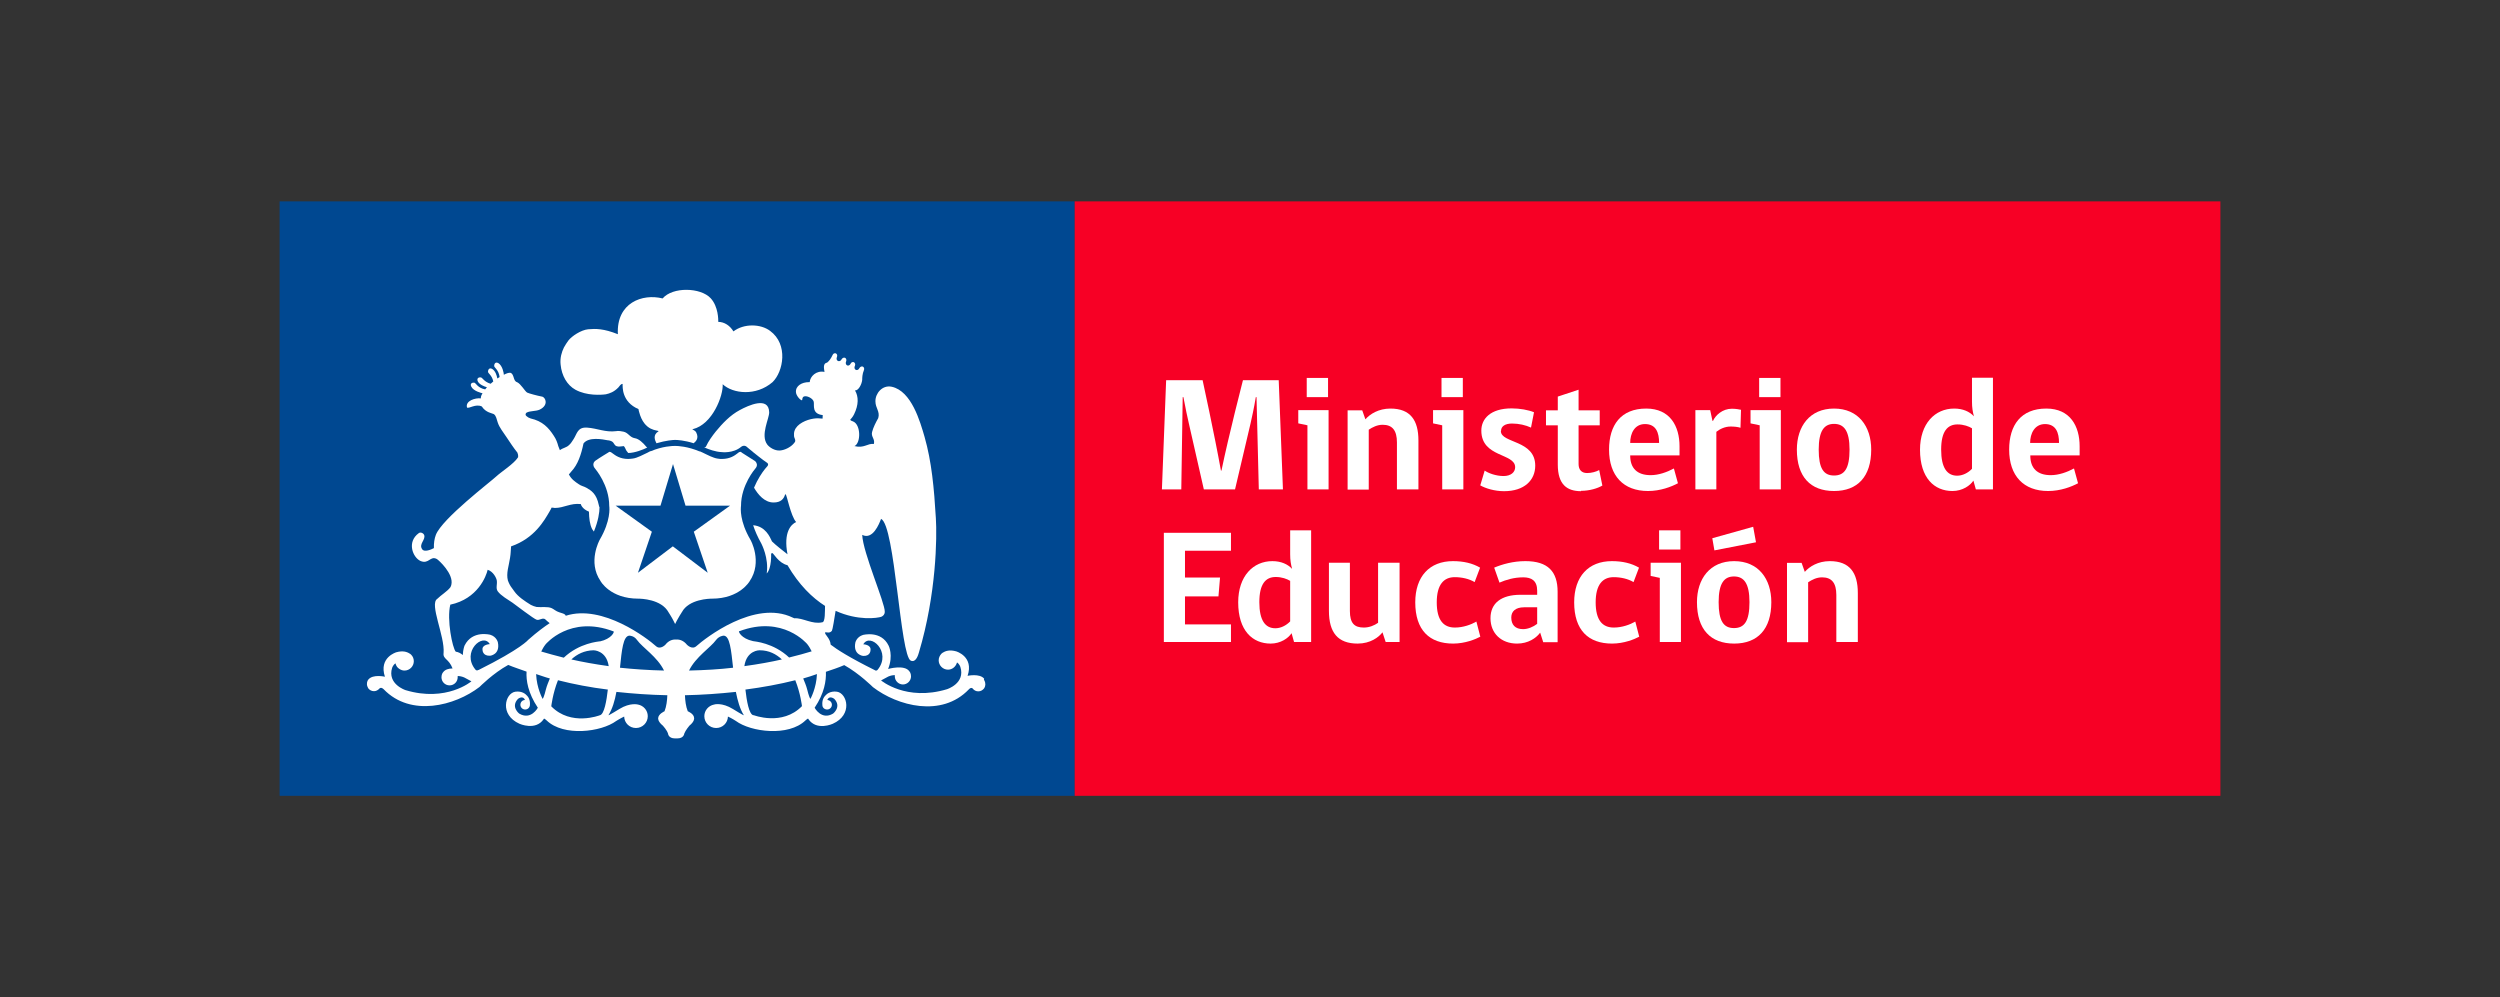 <?xml version="1.0" encoding="UTF-8"?>
<svg id="Capa_2" data-name="Capa 2" xmlns="http://www.w3.org/2000/svg" viewBox="0 0 141.9 56.6">
  <rect x="0" y="0" width="141.9" height="56.6" fill="#333333" stroke="none"/>
  <defs>
    <style>
      .cls-1 {
        fill: none;
      }

      .cls-1, .cls-2, .cls-3, .cls-4 {
        stroke-width: 0px;
      }

      .cls-2 {
        fill: #f70025;
      }

      .cls-3 {
        fill: #fff;
      }

      .cls-4 {
        fill: #004891;
      }
    </style>
  </defs>
  <g id="Capa_1-2" data-name="Capa 1">
    <g>
      <rect class="cls-1" width="141.9" height="56.6"/>
      <g>
        <rect class="cls-4" x="15.87" y="11.43" width="45.13" height="33.74"/>
        <rect class="cls-2" x="61" y="11.43" width="65.03" height="33.74"/>
        <g>
          <path class="cls-3" d="M39.38,25.15c.1-.08.31-.26.14-.6-.08-.16-.29-.17-.2-.19,1.13-.27,1.74-1.92,1.7-2.55.58.54,1.89.69,2.83-.12.61-.59.91-2.14-.14-2.91-.53-.4-1.48-.43-2.08.03-.19-.32-.51-.54-.86-.54,0-.11.01-.86-.43-1.34-.57-.62-2.16-.66-2.73.01-1.14-.29-2.63.24-2.54,2.03-.8-.32-1.26-.32-1.69-.28-.4.04-.93.39-1.12.64-.08.11-.18.26-.25.39-.13.26-.23.6-.19.97.06.64.37,1.17.84,1.43.64.35,1.45.3,1.73.26.22-.05.46-.13.71-.39.07-.08.13-.2.24-.2,0,.16-.06,1.02.9,1.43,0,.04.02.08.03.14.3,1.18,1.1,1.03,1.11,1.12-.35.21-.2.52-.12.68.54-.16.94-.19,1.06-.19s.52.02,1.06.19Z"/>
          <g>
            <polygon class="cls-1" points="38.19 26.34 37.48 28.7 34.93 28.7 34.94 28.7 37 30.18 36.21 32.51 38.19 31.01 40.17 32.51 39.38 30.18 41.44 28.7 41.45 28.7 38.91 28.7 38.19 26.34"/>
            <path class="cls-3" d="M42.06,28.71c0-1.18.8-2.1.81-2.11.09-.1.1-.19.09-.25-.02-.11-.1-.18-.12-.19-.23-.15-.74-.47-.74-.47l-.04-.04h-.04c-.06,0-.1.03-.17.09-.14.11-.41.31-.87.31-.08,0-.16,0-.25-.02-.24-.03-.64-.24-.64-.24-.13-.07-.3-.14-.36-.17h-.03c-.66-.28-1.22-.31-1.38-.31s-.72.02-1.38.3h-.03s-.1.05-.17.09l-.4.19c-.13.06-.31.13-.44.14-.09.01-.17.02-.25.02-.46,0-.72-.2-.87-.31-.07-.05-.11-.09-.17-.09h-.04s-.02.02-.02.02c0,0-.53.32-.74.47-.03.02-.12.09-.13.2,0,.06,0,.15.09.25.03.04.81.94.81,2.13.02.13.08.85-.53,1.9-.03.05-.7,1.28.03,2.35,0,.01.55,1.01,2.15,1.01.13,0,1.31.02,1.72.78.02.03.21.33.28.48l.09.18.09-.18c.08-.15.26-.45.29-.49.4-.75,1.58-.77,1.71-.77,1.58,0,2.14-.99,2.14-.99.75-1.1.05-2.36.04-2.36-.61-1.05-.55-1.76-.53-1.92ZM41.44,28.7l-2.06,1.48.79,2.33-1.98-1.5-1.98,1.5.79-2.33-2.06-1.48h0s2.55,0,2.55,0l.71-2.36.71,2.36h2.54,0Z"/>
            <g>
              <path class="cls-1" d="M31.29,40.09c1.12,1.15,2.75.51,2.75.51.26-.04.39-.84.46-1.46-.98-.13-1.92-.3-2.83-.53-.3.75-.38,1.48-.38,1.48Z"/>
              <path class="cls-1" d="M30.99,35.2s-.07-.07-.12-.08c-.14-.03-.24.1-.41.06-.15-.03-1.29-.92-1.38-.97-.25-.17-.65-.4-.84-.65-.12-.17-.03-.39-.05-.6-.02-.15-.2-.52-.52-.62-.07.37-.55,1.66-2.12,1.98-.21.84.12,2.47.31,2.67.15.02.28.1.4.19.01-.32.1-.54.1-.54.43-.89,1.46-.61,1.46-.61.36.11.43.43.43.43.14.7-.44.76-.44.76-.42.02-.43-.32-.43-.32-.05-.33.41-.34.41-.34-.39-.69-1.63.44-.82,1.44.08.1.16.03.16.03,2.44-1.21,2.83-1.72,2.83-1.72.52-.46.91-.75,1.21-.94-.12-.08-.2-.17-.2-.17Z"/>
              <path class="cls-1" d="M42.53,25.47s.09.07.15.12c-.05-.04-.11-.08-.15-.12Z"/>
              <path class="cls-1" d="M43.31,26.08c-.08-.06-.17-.13-.26-.2.09.07.18.14.26.2h0Z"/>
              <path class="cls-1" d="M42.76,25.65c.08.06.16.12.24.19-.08-.06-.17-.13-.24-.19Z"/>
              <path class="cls-1" d="M30.8,39.67c.08-.09.18-.52.18-.52.06-.24.15-.44.23-.64-.27-.07-.52-.17-.78-.25.03.8.37,1.41.37,1.41Z"/>
              <path class="cls-1" d="M42.31,39.14c.07.62.2,1.42.46,1.46,0,0,1.63.64,2.75-.51,0,0-.08-.72-.38-1.47-.91.23-1.85.41-2.83.53Z"/>
              <path class="cls-1" d="M45.83,39.15s.1.43.18.52c0,0,.34-.61.37-1.41-.26.08-.51.17-.78.25.08.2.17.4.23.64Z"/>
              <path class="cls-1" d="M33.69,36.91c-.53,0-.94.22-1.26.52.61.14,1.33.27,2.12.38-.13-.91-.86-.9-.86-.9Z"/>
              <path class="cls-1" d="M44.8,37.33c.49-.12.93-.24,1.28-.35-.07-.14-.15-.28-.25-.41,0,0-1.38-1.68-3.86-.73-.05.02.11.42.79.57.09.02,1.16.09,2.05.93Z"/>
              <path class="cls-1" d="M43.12,36.91s-.73-.01-.86.9c.79-.11,1.51-.24,2.13-.38-.32-.31-.74-.51-1.26-.52Z"/>
              <path class="cls-1" d="M36.16,36.33c-.18-.24-.43-.25-.43-.25-.36,0-.43.83-.54,1.82.76.09,1.61.14,2.5.16-.38-.78-1.22-1.3-1.53-1.73Z"/>
              <path class="cls-1" d="M30.98,36.56c-.11.13-.18.27-.25.41.35.11.79.23,1.28.35.89-.84,1.96-.91,2.05-.93.68-.15.84-.55.79-.57-2.48-.94-3.86.73-3.86.73Z"/>
              <path class="cls-1" d="M41.08,36.08s-.26,0-.43.25c-.31.43-1.15.95-1.53,1.73.9-.02,1.74-.07,2.5-.16-.1-.99-.18-1.82-.54-1.82Z"/>
              <path class="cls-3" d="M55.86,38.52c-.26-.31-.94-.16-.94-.16.37-1.1-.65-1.39-.65-1.39-.36-.1-.6-.03-.76.08,0,0,0,0-.01,0,0,0,0,0,0,0-.03.02-.05.04-.07.06-.09.1-.15.23-.15.37,0,.29.24.53.53.53.11,0,.22-.04.3-.1.1-.07.18-.19.21-.31.14.09.19.25.19.25.3.94-.76,1.27-.76,1.27-2.32.7-3.74-.5-3.74-.5l.41-.22c.14-.06.27-.08.37-.08,0,.02,0,.04,0,.07,0,.25.21.46.46.46s.46-.21.46-.46c0-.19-.09-.28-.09-.28-.27-.41-1.21-.14-1.21-.14.31-.77.03-1.32.03-1.32-.43-.89-1.46-.61-1.46-.61-.36.11-.43.43-.43.43-.14.7.44.76.44.76.42.02.42-.32.42-.32.05-.33-.41-.34-.41-.34.39-.69,1.63.44.82,1.44-.08.1-.16.03-.16.03-1.45-.72-2.16-1.18-2.51-1.45-.03-.39-.38-.59-.31-.7.06-.02.26.08.38-.09.04-.06.14-.69.21-1.13,1.28.58,2.37.41,2.59.34.11-.05.2-.13.2-.29.02-.49-1.24-3.35-1.28-4.36.6.3.96-.62,1.07-.91.8.37,1.08,7.8,1.69,8.05.31.13.43-.38.46-.47.99-3.31,1.03-6.54.96-7.62-.1-1.7-.24-3.21-.64-4.61-.25-.86-.74-2.61-1.87-2.85-.53-.11-.93.38-.92.83,0,.39.27.57.16.95-.14.25-.28.52-.35.79-.07.28.18.39.1.68-.36-.05-.54.26-1.1.12.37-.17.37-1.22-.08-1.4-.07-.03-.14-.04-.16-.1,0,0,.15-.15.22-.31.26-.53.26-1,.05-1.35.19.02.38-.33.41-.6h0s0-.01,0-.02h0c0-.07,0-.31.1-.54.03-.07,0-.16-.06-.19-.06-.03-.15,0-.19.07-.11.24-.38.1-.26-.13.03-.07,0-.16-.06-.19-.06-.03-.15,0-.18.07-.11.23-.36.1-.26-.13.03-.07,0-.16-.06-.19-.06-.03-.15,0-.19.07-.11.23-.38.1-.27-.13.03-.08,0-.16-.06-.19-.06-.03-.15,0-.18.07-.12.25-.2.35-.32.45-.25.04-.18.33-.15.53-.47-.1-.82.26-.84.58h-.05c-.39,0-.76.21-.73.57.01.2.25.46.34.46.04-.01-.02-.22.18-.23.18-.01.46.15.49.32.04.2-.12.68.51.75,0,0,0,.1-.01.2-.23-.02-.29-.03-.51,0-.4.06-.95.29-1.08.69-.03.07-.04.21-.03.3,0,.08.08.18.07.28,0,.05-.09.15-.12.18-.17.18-.48.34-.75.36-.3.02-.6-.18-.72-.34-.4-.54.12-1.48.11-1.83-.02-.93-1.2-.38-1.66-.13-.55.29-.99.76-1.37,1.22-.2.25-.43.57-.55.84-.02.05-.07.06-.11.06.24.11.66.26.99.27,0,0,.65.09,1.11-.3,0,0,.07-.06.16-.06.07,0,.13.03.18.08,0,0,.06.05.13.11.04.03.09.07.15.12.03.02.05.04.08.07.08.06.16.13.24.19.02.01.03.02.05.04.09.07.18.14.26.2h0c.1.07.19.14.24.17h0s.03.03.04.07c0,.03-.01.08-.05.12,0,0-.05.06-.13.15-.16.2-.42.58-.62,1.06.22.38.59.84,1.11.84.42,0,.59-.21.66-.48,0,0,.03.03.03.04.05-.05.28,1.21.59,1.55-.29.13-.73.58-.49,1.83-.24-.19-.67-.52-.88-.73-.12-.26-.37-.86-1.07-.92.1.31.25.66.47,1.05,0,.01.43.8.3,1.69.29-.3.25-1.13.25-1.13.01-.01.05-.02.07-.03.06,0,.35.57.86.69.66,1.13,1.41,1.85,2.13,2.31-.01.27.02.93-.16.93-.57.13-1.09-.26-1.59-.23-.04-.02-.09-.04-.09-.04-2.15-1.04-4.98,1.19-5.46,1.62-.25.23-.54-.08-.54-.08-.17-.21-.39-.31-.61-.29-.22-.02-.44.07-.61.29,0,0-.29.31-.54.08-.45-.41-3.02-2.4-5.12-1.72,0-.11-.29-.17-.37-.2-.17-.05-.31-.18-.42-.23-.23-.11-.6-.04-.86-.07-.1-.02-.24-.07-.33-.12-.34-.21-.72-.46-.93-.76-.03-.05-.12-.16-.13-.18-.1-.13-.16-.23-.24-.44-.11-.41.06-.86.12-1.28.05-.31.03-.33.06-.66,1.33-.46,1.88-1.46,2.19-1.99.03-.04.11-.21.11-.21.06,0,.12.01.18.02.53,0,.89-.29,1.48-.22,0,.03.08.28.46.43.01.38.04.7.18.99.03.05.07.1.1.14.25-.61.32-1.09.32-1.38-.02-.03-.03-.06-.04-.12-.13-.65-.43-.83-.71-.99-.14-.08-.3-.1-.43-.2-.21-.14-.43-.29-.56-.56,0,0,.07-.06.14-.16.37-.39.56-.96.69-1.59.29-.39,1.08-.24,1.38-.18.08,0,.21.04.27.09.08.06.1.19.22.24.12.05.27.01.42,0,.06.06.09.15.13.23,0,0,.04.07.12.16.37,0,.87-.2,1.08-.31-.02-.02-.05-.03-.06-.05-.17-.21-.42-.45-.65-.48-.29-.05-.36-.31-.64-.37-.07-.02-.32-.06-.41-.03-.62.08-1.07-.16-1.65-.2-.55-.04-.57.34-.77.65-.08.12-.16.26-.26.34-.15.15-.33.15-.52.29l-.09-.23c-.05-.19-.12-.39-.25-.58-.3-.47-.65-.84-1.32-.99-.13-.05-.15-.06-.23-.13-.11-.08-.03-.19,0-.2.19-.11.52-.07.74-.17.53-.25.34-.7.14-.74-.27-.05-.75-.18-.85-.23-.13-.08-.35-.49-.57-.59-.23-.06-.15-.45-.37-.53-.09-.02-.23.03-.38.11,0-.08-.07-.51-.31-.66-.18-.1-.24.06-.24.16,0,.09.26.22.31.63-.04.03-.08.05-.13.08-.03-.17-.11-.43-.29-.54-.18-.1-.24.06-.24.16,0,.09.23.2.3.55-.05.04-.1.09-.15.13-.36-.1-.46-.34-.55-.36-.1-.02-.26.03-.18.22.09.19.36.29.52.34-.04.04-.07.08-.1.12-.42-.08-.52-.35-.61-.38-.1-.02-.27.03-.18.22.12.26.59.37.64.38-.07.11-.11.22-.09.29-.32-.04-.9.14-.79.52.11.08.49-.23.84-.06.23.36.6.38.69.44.13.1.15.29.21.46.1.31.32.56.5.84.2.3.41.62.62.88.03.07.05.15.04.26-.24.38-.95.82-1.24,1.09-.29.28-3.08,2.4-3.43,3.32-.08.21-.12.47-.11.75-.17.09-.54.24-.66.07-.22-.3.2-.53.11-.81-.04-.11-.21-.19-.31-.11-.69.5-.34,1.38.1,1.58.48.2.55-.32.93-.11.09.05.97.84.82,1.46,0,.03-.04.12-.06.15-.19.24-.52.43-.74.65-.46.29.44,2.12.36,3.07-.05.36.3.32.51.88-.22,0-.43.06-.54.22,0,0-.09.09-.09.28,0,.25.2.46.46.46s.46-.21.46-.46c0-.02,0-.05,0-.07.1,0,.23.02.37.08l.41.22s-1.42,1.2-3.74.5c0,0-1.05-.34-.76-1.27,0,0,.05-.16.19-.25.03.13.1.24.21.31.09.06.19.1.3.1.29,0,.53-.24.53-.53,0-.14-.05-.27-.15-.37-.02-.02-.05-.04-.07-.06,0,0,0,0,0,0,0,0-.01,0-.01,0-.16-.11-.4-.18-.76-.08,0,0-1.01.29-.65,1.39,0,0-.68-.16-.94.16,0,0-.09.1-.08.26h0c0,.08.03.15.07.23.07.1.19.17.33.17.12,0,.23-.06.31-.15,0,0,0,0,0,0,.03-.04.11-.08.24.04,1.54,1.6,4.05.94,5.44-.13,0,0,.77-.78,1.63-1.25.33.14.69.25,1.04.38-.03.5.08,1.21.64,2.05,0,0-.39.73-1.06.33,0,0-.49-.38-.07-.83,0,0,.28-.23.4.06-.14,0-.26.12-.26.27s.12.27.27.27.26-.11.27-.25c.01-.11.02-.39-.22-.59,0,0-.21-.23-.61-.17-.58.09-.91,1.31.24,1.82,0,0,.91.41,1.37-.26,0,0,0-.1.17.07.96.93,3.1.66,3.95.03,0,0,.22-.14.45-.25.01.36.3.65.67.65s.67-.3.67-.67c0-.33-.24-.6-.55-.66-.01,0-.44-.13-1.06.25,0,0-.66.41-.62.35.22-.35.36-.82.45-1.32.93.1,1.89.17,2.89.19-.01.29-.05.64-.16.91,0,0-.35.15-.36.39,0,0-.04.18.27.43,0,0,.23.25.29.45,0,0,.02.27.39.27.03,0,.05,0,.07,0,.02,0,.05,0,.07,0,.37,0,.39-.27.39-.27.07-.19.29-.45.29-.45.31-.25.27-.43.27-.43,0-.25-.36-.39-.36-.39-.11-.27-.15-.62-.16-.91.99-.02,1.95-.09,2.89-.19.1.5.23.97.45,1.32.04.06-.62-.35-.62-.35-.62-.38-1.05-.26-1.07-.25-.31.06-.55.33-.55.66,0,.37.3.67.67.67s.66-.29.67-.65c.24.11.45.25.45.25.85.63,2.99.9,3.95-.03.17-.17.17-.07.17-.07.47.68,1.38.26,1.38.26,1.15-.51.82-1.73.24-1.82-.4-.06-.61.17-.61.17-.24.2-.23.48-.22.59,0,.14.12.25.27.25s.27-.12.27-.27-.12-.26-.26-.27c.12-.29.4-.06.4-.06.42.45-.07.83-.07.83-.66.4-1.05-.33-1.05-.33.56-.83.66-1.54.64-2.04.35-.12.7-.23,1.04-.38.86.48,1.63,1.25,1.63,1.25,1.39,1.07,3.9,1.74,5.44.13.12-.13.21-.08.23-.04,0,0,0,0,0,0,.07.09.18.15.31.15.14,0,.25-.07.33-.17.05-.08.07-.16.07-.22h0c0-.17-.08-.27-.08-.27ZM27.14,38.03s-.08.07-.16-.03c-.81-.99.43-2.12.82-1.44,0,0-.47.02-.41.34,0,0,0,.34.43.32,0,0,.58-.06.44-.76,0,0-.07-.32-.43-.43,0,0-1.02-.28-1.46.61,0,0-.09.21-.1.54-.12-.1-.25-.17-.4-.19-.19-.2-.52-1.83-.31-2.67,1.56-.33,2.04-1.62,2.12-1.98.32.1.5.47.52.62.03.21-.07.43.05.6.18.25.59.48.84.65.08.05,1.23.94,1.38.97.16.03.26-.09.41-.06.05.01.09.05.12.08,0,0,.08.08.2.17-.3.2-.69.48-1.21.94,0,0-.4.51-2.83,1.72ZM30.98,39.15s-.1.43-.18.52c0,0-.34-.61-.37-1.41.26.08.51.18.78.25-.08.2-.17.4-.23.64ZM34.04,40.6s-1.63.64-2.75-.51c0,0,.08-.72.38-1.48.91.23,1.85.41,2.83.53-.07.62-.2,1.42-.46,1.46ZM32.43,37.43c.32-.3.74-.51,1.26-.52,0,0,.73,0,.86.9-.79-.11-1.51-.24-2.12-.38ZM34.05,36.4c-.09.02-1.16.09-2.05.93-.49-.12-.93-.25-1.28-.35.07-.14.14-.27.25-.41,0,0,1.38-1.68,3.86-.73.05.02-.11.42-.79.57ZM35.19,37.9c.1-.99.18-1.82.54-1.82,0,0,.26,0,.43.25.31.43,1.15.95,1.53,1.73-.9-.02-1.74-.08-2.5-.16ZM39.11,38.06c.38-.78,1.22-1.3,1.53-1.73.18-.24.43-.25.43-.25.36,0,.43.83.54,1.82-.76.09-1.61.14-2.5.16ZM41.96,35.83c2.48-.94,3.86.73,3.86.73.11.14.18.27.25.41-.35.11-.79.23-1.28.35-.89-.84-1.96-.91-2.05-.93-.68-.15-.84-.55-.79-.57ZM43.12,36.91c.53,0,.94.22,1.26.52-.61.14-1.33.27-2.13.38.13-.91.86-.9.86-.9ZM42.77,40.6c-.26-.04-.39-.84-.46-1.46.98-.13,1.92-.3,2.83-.53.3.75.38,1.47.38,1.47-1.12,1.15-2.75.51-2.75.51ZM46,39.67c-.08-.09-.18-.52-.18-.52-.06-.24-.15-.44-.23-.64.26-.07.52-.16.78-.25-.03.8-.37,1.41-.37,1.41Z"/>
            </g>
          </g>
        </g>
        <g>
          <path class="cls-3" d="M71.45,27.78l-.13-5.24h-.04c-.11.66-.22,1.14-.3,1.5l-.88,3.74h-1.77l-.85-3.74c-.08-.36-.19-.84-.31-1.5h-.04l-.08,5.24h-1.1l.24-6.2h2.07s.68,3.12,1.04,5.13h.03c.41-1.99,1.22-5.13,1.22-5.13h2.03l.24,6.2h-1.36Z"/>
          <path class="cls-3" d="M74.21,27.78v-3.64l-.52-.11v-.75h1.72v4.5h-1.19ZM74.17,21.45h1.21v1.09h-1.21v-1.09Z"/>
          <path class="cls-3" d="M79.29,27.78v-2.67c0-.68-.26-1-.81-1-.31,0-.58.14-.79.28v3.4h-1.2v-4.5h.83l.18.51c.26-.3.75-.61,1.42-.61,1.14,0,1.59.67,1.59,1.81v2.78h-1.22Z"/>
          <path class="cls-3" d="M81.86,27.78v-3.64l-.52-.11v-.75h1.72v4.5h-1.19ZM81.82,21.45h1.21v1.09h-1.21v-1.09Z"/>
          <path class="cls-3" d="M85.19,24.47c0,.7,1.95.49,1.95,1.96,0,.82-.61,1.45-1.77,1.45-.54,0-1.05-.16-1.35-.33l.25-.84c.21.15.65.31,1.07.31s.66-.22.66-.5c0-.81-1.92-.54-1.92-2.08,0-.66.51-1.26,1.72-1.26.47,0,.96.09,1.27.22l-.17.87c-.3-.14-.69-.23-1.08-.23s-.62.16-.62.41Z"/>
          <path class="cls-3" d="M89.74,27.88c-.8,0-1.32-.38-1.32-1.51v-2.23h-.67v-.85h.67v-.78l1.18-.39v1.17h1.2v.85h-1.2v2.2c0,.31.16.51.48.51.25,0,.51-.07.69-.17l.18.88c-.27.16-.73.3-1.21.3Z"/>
          <path class="cls-3" d="M92.53,25.86c0,.72.4,1.11,1.16,1.11.46,0,.93-.17,1.32-.38l.23.84c-.38.2-.99.44-1.7.44-1.39,0-2.21-.86-2.21-2.35,0-1.39.67-2.33,2.11-2.33,1.36,0,1.89,1.01,1.89,2.14v.52h-2.8ZM93.37,24.07c-.6,0-.84.54-.84,1.07h1.64c0-.58-.17-1.07-.8-1.07Z"/>
          <path class="cls-3" d="M98.79,24.28c-.15-.05-.36-.07-.56-.07-.32,0-.61.14-.81.3v3.27h-1.19v-4.5h.84l.13.61h.03c.14-.32.54-.69,1.07-.69.24,0,.42.04.52.06l-.03,1.02Z"/>
          <path class="cls-3" d="M99.88,27.78v-3.64l-.52-.11v-.75h1.72v4.5h-1.19ZM99.85,21.45h1.21v1.09h-1.21v-1.09Z"/>
          <path class="cls-3" d="M106.21,25.52c0,1.53-.77,2.35-2.11,2.35s-2.11-.81-2.11-2.35c0-1.32.73-2.33,2.11-2.33s2.11,1.01,2.11,2.33ZM104.98,25.52c0-1.08-.32-1.46-.88-1.46s-.87.39-.87,1.46.28,1.47.87,1.47.88-.39.88-1.47Z"/>
          <path class="cls-3" d="M112.04,23.63c-.07-.26-.11-.49-.11-.83v-1.36h1.19v6.34h-.97l-.14-.5c-.18.28-.62.59-1.19.59-1.02,0-1.84-.73-1.84-2.34,0-1.49.85-2.34,1.94-2.34.49,0,.87.17,1.12.44ZM111.93,24.31c-.18-.11-.47-.22-.82-.22-.57,0-.93.39-.93,1.43s.34,1.48.91,1.48c.3,0,.61-.15.84-.39v-2.31Z"/>
          <path class="cls-3" d="M115.24,25.86c0,.72.4,1.11,1.16,1.11.46,0,.93-.17,1.32-.38l.23.84c-.38.2-.99.44-1.7.44-1.39,0-2.21-.86-2.21-2.35,0-1.39.67-2.33,2.11-2.33,1.36,0,1.89,1.01,1.89,2.14v.52h-2.8ZM116.08,24.07c-.6,0-.85.54-.85,1.07h1.64c0-.58-.17-1.07-.8-1.07Z"/>
          <path class="cls-3" d="M66.06,36.44v-6.2h3.81v1.02h-2.61v1.52h1.99l-.09,1.07h-1.9v1.59h2.61v1h-3.81Z"/>
          <path class="cls-3" d="M73.34,32.29c-.07-.26-.11-.49-.11-.83v-1.36h1.19v6.34h-.97l-.14-.5c-.18.28-.62.59-1.19.59-1.02,0-1.84-.73-1.84-2.34,0-1.49.85-2.34,1.94-2.34.49,0,.87.17,1.12.44ZM73.23,32.97c-.18-.11-.47-.22-.82-.22-.57,0-.93.39-.93,1.43s.34,1.48.91,1.48c.3,0,.61-.15.84-.39v-2.31Z"/>
          <path class="cls-3" d="M78.65,36.44l-.18-.55c-.21.28-.69.64-1.41.64-1.12,0-1.63-.62-1.63-1.86v-2.73h1.19v2.74c0,.69.25.94.79.94.31,0,.6-.12.81-.27v-3.41h1.22v4.5h-.79Z"/>
          <path class="cls-3" d="M84.02,36.14c-.26.14-.86.39-1.54.39-1.34,0-2.15-.76-2.15-2.34,0-1.47.81-2.34,2.14-2.34.6,0,1.11.12,1.54.37l-.31.82c-.32-.19-.73-.28-1.13-.28-.62,0-1.02.42-1.02,1.43s.38,1.43,1.03,1.43c.47,0,.93-.17,1.22-.34l.22.85Z"/>
          <path class="cls-3" d="M87.59,36.44l-.17-.53c-.23.31-.68.62-1.31.62-.9,0-1.51-.58-1.51-1.44s.62-1.33,1.7-1.33h.95v-.23c0-.58-.33-.76-.79-.76-.53,0-.98.14-1.35.3l-.3-.85c.45-.19,1.07-.37,1.77-.37,1.28,0,1.83.59,1.83,1.74v2.86h-.82ZM87.25,34.47h-.74c-.5,0-.73.24-.73.58,0,.41.22.66.67.66.28,0,.58-.13.8-.3v-.94Z"/>
          <path class="cls-3" d="M93.04,36.14c-.26.14-.86.39-1.54.39-1.34,0-2.15-.76-2.15-2.34,0-1.47.81-2.34,2.14-2.34.6,0,1.11.12,1.54.37l-.31.82c-.32-.19-.73-.28-1.13-.28-.62,0-1.02.42-1.02,1.43s.38,1.43,1.03,1.43c.47,0,.93-.17,1.22-.34l.22.85Z"/>
          <path class="cls-3" d="M94.21,36.44v-3.64l-.52-.11v-.75h1.72v4.5h-1.19ZM94.17,30.1h1.21v1.09h-1.21v-1.09Z"/>
          <path class="cls-3" d="M100.54,34.18c0,1.53-.77,2.35-2.11,2.35s-2.11-.81-2.11-2.35c0-1.32.73-2.33,2.11-2.33s2.11,1.01,2.11,2.33ZM97.31,31.24l-.12-.69,2.32-.65.16.88-2.36.46ZM99.3,34.18c0-1.08-.32-1.46-.88-1.46s-.87.39-.87,1.46.28,1.47.87,1.47.88-.39.88-1.47Z"/>
          <path class="cls-3" d="M104.23,36.44v-2.67c0-.68-.26-1-.81-1-.31,0-.58.14-.79.28v3.4h-1.2v-4.5h.83l.18.51c.26-.3.75-.61,1.42-.61,1.14,0,1.59.67,1.59,1.81v2.78h-1.22Z"/>
        </g>
      </g>
    </g>
  </g>
</svg>